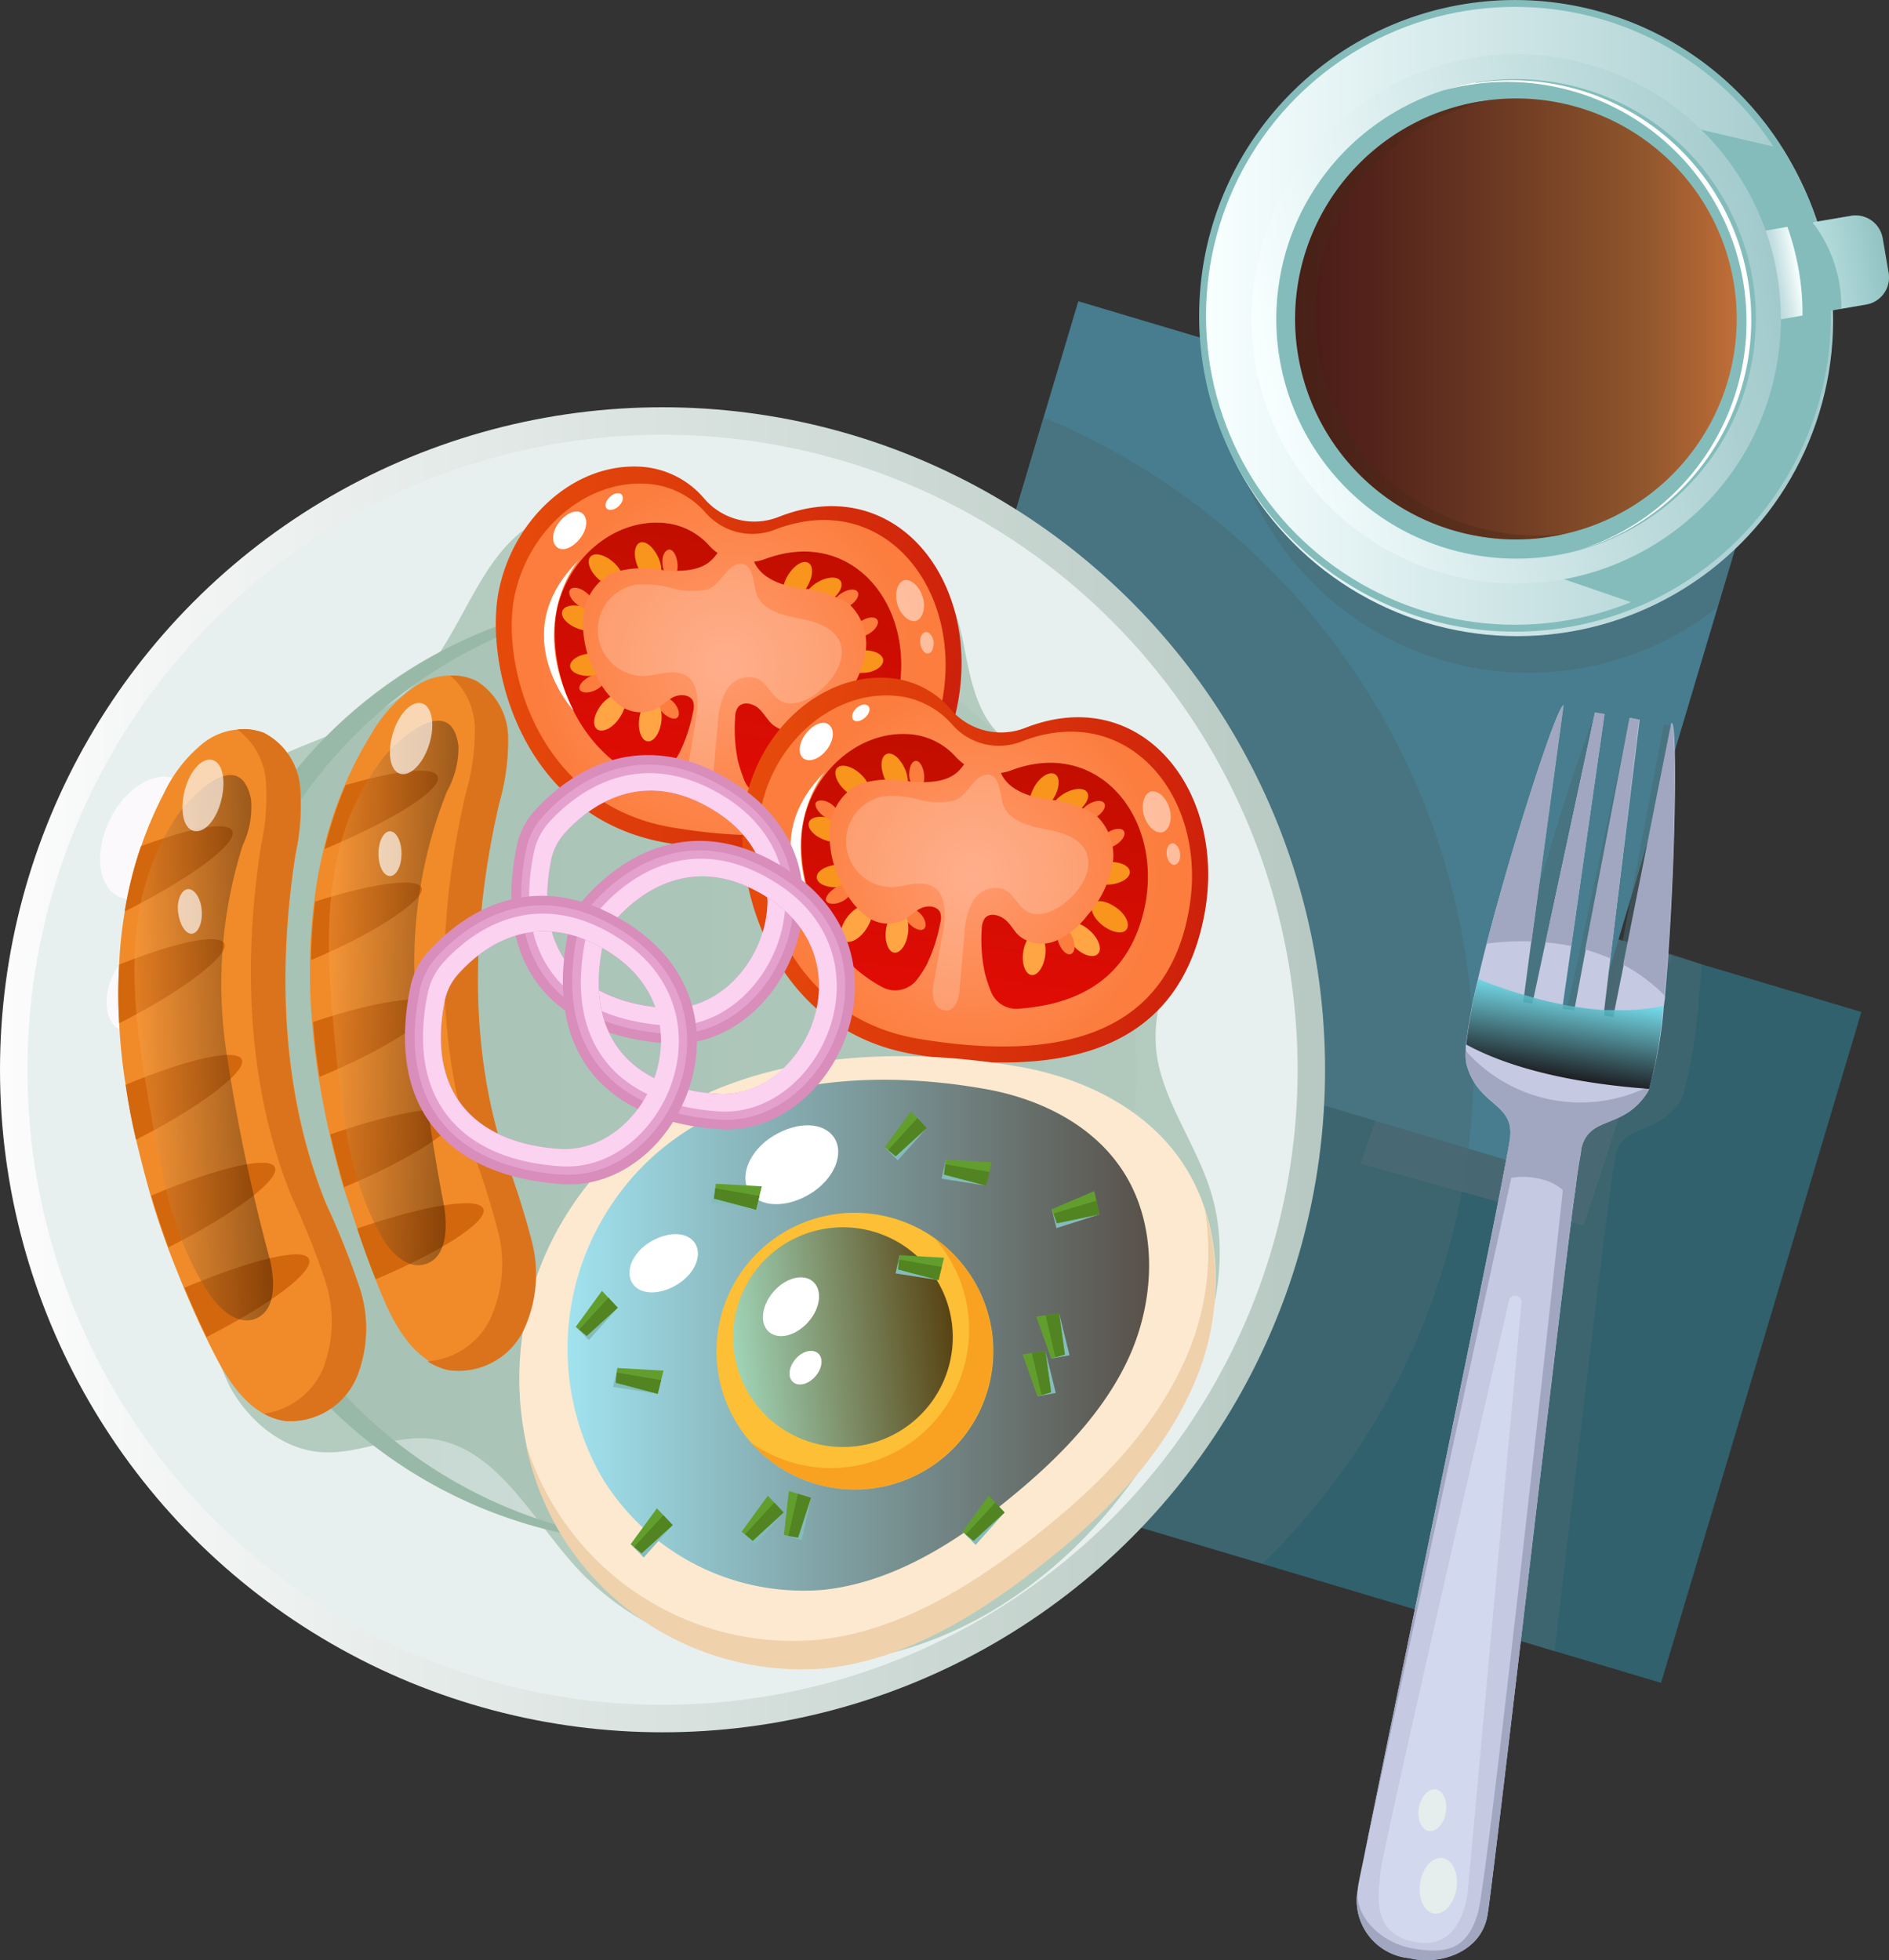<svg xmlns="http://www.w3.org/2000/svg" xmlns:xlink="http://www.w3.org/1999/xlink" viewBox="0 0 137.57 142.76"><rect x="0" y="0" width="137.57" height="142.76" fill="#333333" stroke="none"/><defs><style>.cls-1{isolation:isolate;}.cls-2{fill:#30616d;}.cls-3,.cls-5{fill:#4b6a75;}.cls-11,.cls-14,.cls-26,.cls-3,.cls-5,.cls-9{mix-blend-mode:multiply;}.cls-20,.cls-3{opacity:0.85;}.cls-4{fill:#477d8e;}.cls-10,.cls-33,.cls-5{opacity:0.5;}.cls-6{fill:url(#linear-gradient);}.cls-7,.cls-9{fill:#84bcbc;}.cls-8{fill:url(#linear-gradient-2);}.cls-10{fill:url(#linear-gradient-3);}.cls-11{fill:url(#linear-gradient-4);}.cls-12{fill:url(#linear-gradient-5);}.cls-13{fill:url(#linear-gradient-6);}.cls-14{fill:#472914;}.cls-14,.cls-52,.cls-54{opacity:0.35;}.cls-15,.cls-33,.cls-34,.cls-53{fill:#fff;}.cls-16{fill:#c5c9e2;}.cls-17{fill:#d2d8ed;}.cls-18{fill:#a1a7c1;}.cls-19{fill:#e5eded;}.cls-20,.cls-33,.cls-42,.cls-46,.cls-52,.cls-54{mix-blend-mode:screen;}.cls-20{fill:url(#linear-gradient-7);}.cls-21{fill:url(#linear-gradient-8);}.cls-22{fill:#e7f0ef;}.cls-23{fill:url(#linear-gradient-9);}.cls-24,.cls-26{fill:#99b9a8;}.cls-25{fill:#fbf9fc;}.cls-26,.cls-42,.cls-46,.cls-53{opacity:0.65;}.cls-27{fill:url(#linear-gradient-10);}.cls-28{fill:url(#linear-gradient-11);}.cls-29{fill:#f9951d;}.cls-30{fill:#ffa543;}.cls-31{fill:#fc7d3d;}.cls-32{fill:url(#radial-gradient);}.cls-34{mix-blend-mode:overlay;opacity:0.2;}.cls-35{fill:url(#linear-gradient-12);}.cls-36{fill:url(#linear-gradient-13);}.cls-37{fill:url(#radial-gradient-2);}.cls-38{fill:#d88dba;}.cls-39{fill:#e5a1cd;}.cls-40{fill:#fcd2f1;}.cls-41{fill:#fce9d0;}.cls-42{fill:url(#linear-gradient-14);}.cls-43{fill:#efd1ac;}.cls-44{fill:#fcbf35;}.cls-45{fill:#f9a121;}.cls-46{fill:url(#linear-gradient-15);}.cls-47{fill:#629e2e;}.cls-48{fill:#528421;}.cls-49{fill:#f18b29;}.cls-50{fill:#db731d;}.cls-51{fill:#d3670d;}.cls-52{fill:url(#linear-gradient-16);}.cls-54{fill:url(#linear-gradient-17);}</style><linearGradient id="linear-gradient" x1="87.5" y1="23.33" x2="133.5" y2="23.33" gradientUnits="userSpaceOnUse"><stop offset="0" stop-color="#f8ffff"/><stop offset="0.99" stop-color="#a2cacc"/></linearGradient><linearGradient id="linear-gradient-2" x1="87.83" y1="23" x2="132.83" y2="23" xlink:href="#linear-gradient"/><linearGradient id="linear-gradient-3" x1="145.44" y1="100.9" x2="150.26" y2="100.9" gradientTransform="translate(-27.86 -55.4) rotate(-9.75)" gradientUnits="userSpaceOnUse"><stop offset="0" stop-color="#e9feff"/><stop offset="0.99" stop-color="#a2cacc"/></linearGradient><linearGradient id="linear-gradient-4" x1="139.88" y1="100.9" x2="143.82" y2="100.9" gradientTransform="translate(-27.86 -55.4) rotate(-9.75)" gradientUnits="userSpaceOnUse"><stop offset="0.01" stop-color="#a2cacc"/><stop offset="0.21" stop-color="#a6cdcf"/><stop offset="0.43" stop-color="#b3d4d6"/><stop offset="0.65" stop-color="#c8e1e3"/><stop offset="0.88" stop-color="#e6f4f4"/><stop offset="1" stop-color="#f8ffff"/></linearGradient><linearGradient id="linear-gradient-5" x1="103.7" y1="100.9" x2="142.24" y2="100.9" gradientTransform="translate(154.82 -129.52) rotate(66.84)" xlink:href="#linear-gradient"/><linearGradient id="linear-gradient-6" x1="94.36" y1="23.23" x2="126.48" y2="23.23" gradientUnits="userSpaceOnUse"><stop offset="0" stop-color="#4a1c18"/><stop offset="0.17" stop-color="#53231b"/><stop offset="0.45" stop-color="#6b3822"/><stop offset="0.71" stop-color="#87502a"/><stop offset="0.79" stop-color="#91562d"/><stop offset="0.92" stop-color="#ad6433"/><stop offset="1" stop-color="#c16f38"/></linearGradient><linearGradient id="linear-gradient-7" x1="98.18" y1="150.63" x2="98.18" y2="144.32" gradientTransform="translate(41.37 -86.34) rotate(9.49)" gradientUnits="userSpaceOnUse"><stop offset="0"/><stop offset="1" stop-color="#67e1ed"/></linearGradient><linearGradient id="linear-gradient-8" y1="77.91" x2="96.5" y2="77.91" gradientUnits="userSpaceOnUse"><stop offset="0" stop-color="#fcfcfc"/><stop offset="0.99" stop-color="#b7c9c2"/></linearGradient><linearGradient id="linear-gradient-9" x1="13.75" y1="77.91" x2="82.75" y2="77.91" gradientUnits="userSpaceOnUse"><stop offset="0" stop-color="#c0d4cc"/><stop offset="1" stop-color="#e0e7e6"/></linearGradient><linearGradient id="linear-gradient-10" x1="8.26" y1="51.13" x2="42.53" y2="51.13" gradientTransform="translate(34.33 -5.6) rotate(7.46)" gradientUnits="userSpaceOnUse"><stop offset="0" stop-color="#e64b0b"/><stop offset="0.99" stop-color="#ce210b"/></linearGradient><linearGradient id="linear-gradient-11" x1="25.39" y1="60.78" x2="25.39" y2="41.49" gradientTransform="translate(34.33 -5.6) rotate(7.46)" gradientUnits="userSpaceOnUse"><stop offset="0" stop-color="#e10c04"/><stop offset="0.99" stop-color="#c10e00"/></linearGradient><radialGradient id="radial-gradient" cx="25.39" cy="51.13" r="14.25" gradientTransform="translate(34.33 -5.6) rotate(7.46)" gradientUnits="userSpaceOnUse"><stop offset="0" stop-color="#ff9a6e"/><stop offset="0.99" stop-color="#fc7d3d"/></radialGradient><linearGradient id="linear-gradient-12" x1="28.07" y1="64.06" x2="62.34" y2="64.06" xlink:href="#linear-gradient-10"/><linearGradient id="linear-gradient-13" x1="45.2" y1="73.7" x2="45.2" y2="54.42" xlink:href="#linear-gradient-11"/><radialGradient id="radial-gradient-2" cx="45.2" cy="64.06" r="14.25" xlink:href="#radial-gradient"/><linearGradient id="linear-gradient-14" x1="41.34" y1="97.24" x2="83.67" y2="97.24" gradientUnits="userSpaceOnUse"><stop offset="0" stop-color="#6fe0ff"/><stop offset="1"/></linearGradient><linearGradient id="linear-gradient-15" x1="45.62" y1="141.01" x2="61.7" y2="141.01" gradientTransform="translate(-8.31 -36.57) rotate(-6.66)" xlink:href="#linear-gradient-14"/><linearGradient id="linear-gradient-16" x1="17.26" y1="75.24" x2="26.39" y2="75.24" gradientTransform="matrix(1, 0.03, -0.03, 1, 8.81, -3.62)" gradientUnits="userSpaceOnUse"><stop offset="0" stop-color="#ffa951"/><stop offset="1"/></linearGradient><linearGradient id="linear-gradient-17" x1="20.71" y1="66.5" x2="29.84" y2="66.5" gradientTransform="matrix(1, -0.04, 0.04, 1, -13.51, 11.05)" xlink:href="#linear-gradient-16"/></defs><g class="cls-1"><g id="Слой_2" data-name="Слой 2"><g id="Layer_1" data-name="Layer 1"><polygon class="cls-2" points="135.56 73.7 120.97 122.56 113.23 120.25 105.5 117.94 91.89 113.88 72.1 107.97 81.62 76.08 86.69 59.1 105.76 64.8 106.06 64.89 111.49 66.51 114.27 67.34 115.37 67.67 117.1 68.19 117.87 68.42 118.16 68.51 119.93 69.04 120.98 69.35 121.76 69.58 123.93 70.23 135.56 73.7"/><polygon class="cls-3" points="121.76 69.58 115.33 89.25 99.08 84.75 106.06 64.89 121.76 69.58"/><polygon class="cls-4" points="127.39 36.53 125.1 44.2 117.87 68.42 112.8 85.4 106.94 83.65 81.62 76.08 63.93 70.8 76 30.4 78.53 21.94 89.23 25.13 127.39 36.53"/><path class="cls-5" d="M123.93,70.23c-.07,1-.15,1.87-.23,2.75,0,.29,0,.56-.09.83a30.52,30.52,0,0,1-1,5.78c0,.08,0,.14-.07.21s0,0,0,.09a2.45,2.45,0,0,1-.18.33c-1.78,2.57-4.13,1.5-4.71,3.94,0,.24-.17,1-.33,2.13-.07.55-.15,1.15-.24,1.82-.86,6.68-2.49,20.45-3.86,32.14l-7.73-2.31c2.42-11.76,5.22-25.39,6.41-31.5.09-.46.17-.86.24-1.23l.06-.31c0-.17.06-.35.08-.49.11-.56.17-1,.19-1.12.24-2.49-2.33-2.24-3.18-5.25a3.68,3.68,0,0,1,0-1.06c0-.13,0-.26,0-.41a43.7,43.7,0,0,1,.88-4.77c.19-.82.39-1.69.63-2.58l.71-2.71c2-7.06,4.49-14.67,4.88-14.67l-2.1,15.5L114,69.06,113.5,73l.69.2.87-4,.31-1.46,3.29-15.28.7.09L117.1,68.19l-.17,1.21-.6,4.18v.07a7.34,7.34,0,0,0,.84.16l.78-4.15.22-1.15.57-3s2.44-12.76,2.44-12.76l.69.13-.43,3.56S119.93,69,119.93,69l-.15,1.27-.46,3.75.71,0,.67-3.35.28-1.4.78.23Z"/><path class="cls-5" d="M107.33,77.38a50,50,0,0,1-.39,6.27,50.66,50.66,0,0,1-15,30.23L72.1,108l9.52-31.89L63.93,70.8,76,30.4a50.82,50.82,0,0,1,31.33,47Z"/><path class="cls-5" d="M127.39,36.53,125.1,44.2A22.17,22.17,0,0,1,89.16,26.83c0-.57,0-1.14.07-1.7Z"/><circle class="cls-6" cx="110.5" cy="23.33" r="23"/><path class="cls-7" d="M133.33,23a23,23,0,1,1-3.51-12.21A23,23,0,0,1,133.33,23Z"/><circle class="cls-8" cx="110.33" cy="23" r="22.5"/><path class="cls-9" d="M133.33,23a23,23,0,0,1-13.84,21.1l-9.87-3.39L108.38,5.83l21.44,5A22.83,22.83,0,0,1,133.33,23Z"/><path class="cls-7" d="M137.11,17.35l.43,2.52a2,2,0,0,1-1.63,2.31l-8.26,1.42-1.11-6.46,8.26-1.42A2,2,0,0,1,137.11,17.35Z"/><path class="cls-10" d="M137.1,17.35l.44,2.51a2,2,0,0,1-1.63,2.31l-1.81.31A10.07,10.07,0,0,0,132,16.19l2.79-.47A2,2,0,0,1,137.1,17.35Z"/><path class="cls-11" d="M131,19.7a18.3,18.3,0,0,1,.27,3.28l-3.59.62-1.11-6.46,3.6-.62A19.53,19.53,0,0,1,131,19.7Z"/><circle class="cls-12" cx="110.42" cy="23.23" r="19.27" transform="translate(62.2 125.24) rotate(-76.58)"/><circle class="cls-7" cx="110.42" cy="23.23" r="17.46" transform="translate(69.11 128.23) rotate(-80.41)"/><path class="cls-13" d="M126.25,20.51a16.06,16.06,0,0,1-13.12,18.54,15.7,15.7,0,0,1-5.47,0,16.05,16.05,0,0,1,0-31.64l.87-.13A16.07,16.07,0,0,1,126.25,20.51Z"/><path class="cls-14" d="M109.24,38.77a16,16,0,0,1-.59-31.5h-.09l-.87.13a16.05,16.05,0,0,0,0,31.64,15.7,15.7,0,0,0,5.47,0c.25,0,.48-.1.72-.16A15.43,15.43,0,0,1,109.24,38.77Z"/><path class="cls-15" d="M107.46,6a18,18,0,0,0-2.35.59,15,15,0,0,1,1.67-.37,17.45,17.45,0,0,1,8.27,33.82,17.46,17.46,0,0,0-7.59-34Z"/><path class="cls-16" d="M120.16,79.08l-.06.22a2,2,0,0,1-.23.42c-1.77,2.57-4.13,1.5-4.71,3.93,0,.25-.17,1-.33,2.16-.06.51-.14,1.12-.24,1.79C113,100,108.75,137,108.33,139.46c-.46,2.79-3.6,3.69-5.68,3.15a4.23,4.23,0,0,1-3.77-5c0-.21.17-1,.42-2.2,1.75-8.71,8.16-39.4,10.12-49.49.15-.83.29-1.5.38-2s.17-.94.18-1.11c.25-2.5-2.33-2.25-3.17-5.26a3.2,3.2,0,0,1-.06-1,3,3,0,0,1,0-.41,41,41,0,0,1,.87-4.77c.19-.82.4-1.69.63-2.58,2-7.69,5.17-17.45,5.6-17.38l-2.34,17.22L111,72.47l-.07.51.66.11.1-.43.86-4,3.6-16.75.7.1L114.43,68.9l-.61,4.25,0,.31.82.13.06-.28.78-4.16,3.23-16.87.7.14L117.28,69.8l-.45,3.76,0,.4.66.11.09-.47.67-3.35,3.5-17.6c.45.07.25,11.77-.49,19.83,0,.29-.06.56-.09.82A31,31,0,0,1,120.16,79.08Z"/><path class="cls-17" d="M110.8,94.9a.46.46,0,0,0-.91-.16c-3.06,13.28-9.32,40.59-9.38,41.72-.09,1.51-.75,4.44,2.71,5s3.7-3.95,3.7-3.95Z"/><path class="cls-18" d="M113.88,51.34l-2.34,17.22a19.94,19.94,0,0,0-3.26.16C110.25,61,113.45,51.27,113.88,51.34Z"/><path class="cls-18" d="M116.86,52,114.43,68.9a15.32,15.32,0,0,0-1.87-.27l3.6-16.75Z"/><path class="cls-18" d="M119.37,52.42,117.28,69.8a15.48,15.48,0,0,0-1.84-.65l3.23-16.87Z"/><path class="cls-18" d="M121.21,72.48a12.67,12.67,0,0,0-3-2.23l3.5-17.6C122.15,52.72,122,64.42,121.21,72.48Z"/><path class="cls-18" d="M120.16,79.08a2,2,0,0,1-.29.64c-1.77,2.57-4.13,1.5-4.71,3.93-.08.37-.29,1.79-.57,3.95a3.64,3.64,0,0,0-2.42-1.74,5.15,5.15,0,0,0-2.75.08c.32-1.71.53-2.82.56-3.15.25-2.5-2.33-2.25-3.17-5.26a3.2,3.2,0,0,1-.06-1A11.15,11.15,0,0,0,120.16,79.08Z"/><path class="cls-18" d="M110.44,84.05s-9,41.2-11.14,51.38c1.75-8.71,8.16-39.4,10.12-49.49.15-.83.29-1.5.38-2Z"/><path class="cls-18" d="M108.33,139.46c-.46,2.79-3.6,3.69-5.68,3.15a4.23,4.23,0,0,1-3.77-5c-.24,1.9,1.62,3.9,4.09,4.31s3.89,0,4.66-2.6S114,85,114,85l.82.83c-.06.51-.14,1.12-.24,1.79C113,100,108.75,137,108.33,139.46Z"/><path class="cls-19" d="M106.07,137.56c-.19,1.12-.93,1.92-1.65,1.8s-1.17-1.12-1-2.24.92-1.92,1.65-1.8S106.25,136.45,106.07,137.56Z"/><path class="cls-19" d="M105.3,132c-.14.83-.69,1.44-1.24,1.35s-.87-.85-.73-1.68.69-1.44,1.24-1.35S105.44,131.19,105.3,132Z"/><path class="cls-20" d="M120.16,79.08l-.06.22c-4-.29-9.39-1.09-13.32-3.23a41,41,0,0,1,.87-4.77c.93.37,2.07.79,3.36,1.17l.69.19c.67.19,1.39.36,2.12.49a7.78,7.78,0,0,0,.84.16c.71.12,1.44.2,2.17.25l.7,0a14.85,14.85,0,0,0,3.59-.3A31,31,0,0,1,120.16,79.08Z"/><circle class="cls-21" cx="48.25" cy="77.91" r="48.25"/><circle class="cls-22" cx="48.25" cy="77.91" r="46.25"/><circle class="cls-23" cx="48.25" cy="77.91" r="34.5"/><path class="cls-24" d="M15.75,77.91a34.49,34.49,0,0,1,33.5-34.47c-.33,0-.66,0-1,0a34.5,34.5,0,0,0,0,69l1,0A34.5,34.5,0,0,1,15.75,77.91Z"/><path class="cls-25" d="M12.88,56.79c1.5.75,1.76,3.26.58,5.61S10.12,66,8.62,65.28,6.86,62,8,59.68,11.38,56,12.88,56.79Z"/><path class="cls-25" d="M10.67,69.38c1,.33,1.37,1.84.86,3.37S9.81,75.27,8.83,75,7.46,73.11,8,71.57,9.69,69.06,10.67,69.38Z"/><path class="cls-26" d="M29.53,50.44c4.29-3.58,5.15-10.79,10.36-12.82,3-1.15,6.31-.12,9.12,1.35s5.43,3.4,8.5,4.19,6.87.05,8.4-2.73c2.59.71,3.72,3.71,4.24,6.35s1,5.62,3.2,7.16c3.08,2.14,7.66.11,10.91,2s3.42,6.36,2.44,9.88-2.84,7-2.5,10.6,2.93,6.86,4,10.44c1.51,4.94.1,10.33-2.15,15-3.94,8.13-10.76,15.15-19.35,18s-18.93.83-24.93-5.93c-3.22-3.62-5.85-8.82-10.68-9.17-2.58-.19-5.07,1.18-7.65,1-2.84-.18-5.3-2.24-6.68-4.73a21.64,21.64,0,0,1-2.12-8.21c-1-9.75-.49-19.63,0-29.4C15.08,53.92,23.61,55.38,29.53,50.44Z"/><path class="cls-27" d="M56.72,37.64a4.8,4.8,0,0,1-5.39-1.28A6.58,6.58,0,0,0,46.81,34c-4.87-.38-9.4,3.68-10.48,9S37.9,59.61,48.65,61.4s19.28-.19,21.12-10.28C71.39,42.22,65.17,34.31,56.72,37.64Z"/><path class="cls-28" d="M55.7,40.71a3.7,3.7,0,0,1-4-.94,5,5,0,0,0-3.37-1.69c-3.62-.29-7,2.6-7.77,6.38s1.23,11.91,9.24,13.23,14.34-.06,15.67-7.28C66.63,44,62,38.35,55.7,40.71Z"/><path class="cls-29" d="M58.78,42.73c-.43.73-1.1,1.14-1.49.9s-.35-1,.09-1.73,1.1-1.14,1.49-.91S59.22,42,58.78,42.73Z"/><path class="cls-29" d="M60.34,43.83c-.72.45-1.5.5-1.74.12s.16-1.06.88-1.51,1.5-.5,1.74-.12S61.06,43.38,60.34,43.83Z"/><path class="cls-29" d="M62.85,49c-.85.07-1.56-.24-1.6-.69s.62-.87,1.47-.94,1.56.24,1.6.69S63.7,49,62.85,49Z"/><path class="cls-29" d="M43.12,49.22c-.85.07-1.57-.24-1.6-.69s.61-.87,1.46-.94,1.56.24,1.6.69S44,49.15,43.12,49.22Z"/><path class="cls-29" d="M46.44,41.25c-.33-.78-.25-1.56.16-1.73s1,.32,1.35,1.1.25,1.56-.17,1.74S46.76,42,46.44,41.25Z"/><path class="cls-29" d="M43.59,42.18c-.63-.57-.9-1.31-.59-1.64s1.06-.15,1.69.42.89,1.31.59,1.64S44.22,42.75,43.59,42.18Z"/><path class="cls-29" d="M42.12,45.79c-.8-.28-1.33-.86-1.17-1.29s.92-.53,1.72-.24,1.32.86,1.17,1.29S42.91,46.08,42.12,45.79Z"/><path class="cls-30" d="M60.33,53.65c-.62-.58-.87-1.32-.56-1.65s1.06-.12,1.68.46.87,1.32.56,1.65S61,54.23,60.33,53.65Z"/><path class="cls-31" d="M59.16,53.35c-.22-.53-.17-1.05.11-1.16s.68.21.9.74.17,1-.11,1.16S59.38,53.87,59.16,53.35Z"/><path class="cls-31" d="M61.88,44.11c-.48.3-1,.34-1.16.08s.1-.7.58-1,1-.34,1.16-.08S62.36,43.81,61.88,44.11Z"/><path class="cls-31" d="M63.31,46.14c-.48.3-1,.34-1.16.08s.1-.7.58-1,1-.34,1.16-.08S63.79,45.84,63.31,46.14Z"/><path class="cls-31" d="M42,44c-.45-.35-.66-.82-.48-1.06s.7-.16,1.15.19.66.82.48,1.06S42.42,44.37,42,44Z"/><path class="cls-31" d="M48.25,41.1c-.06-.56.14-1,.44-1.07s.59.4.65,1-.14,1-.44,1.08S48.31,41.67,48.25,41.1Z"/><path class="cls-31" d="M48.24,51.87c-.39-.41-.53-.91-.31-1.12s.72,0,1.1.37.53.92.31,1.13S48.63,52.28,48.24,51.87Z"/><path class="cls-31" d="M43.39,50.25c-.5.25-1,.24-1.16,0s.16-.69.67-.95,1-.24,1.16,0S43.9,50,43.39,50.25Z"/><path class="cls-30" d="M56.55,54c.11-.84.56-1.48,1-1.42s.72.79.61,1.63-.56,1.48-1,1.42S56.44,54.83,56.55,54Z"/><path class="cls-30" d="M46.55,52.36c.11-.85.57-1.48,1-1.42s.72.79.61,1.63-.56,1.48-1,1.42S46.44,53.2,46.55,52.36Z"/><path class="cls-30" d="M43.75,51.38c.52-.67,1.23-1,1.59-.72s.23,1-.29,1.72-1.23,1-1.58.72S43.24,52.06,43.75,51.38Z"/><path class="cls-29" d="M62.36,52c-.68-.52-1-1.22-.73-1.58s1-.23,1.72.28,1,1.23.72,1.59S63,52.54,62.36,52Z"/><path class="cls-32" d="M56.44,38.57a4.52,4.52,0,0,1-5-1.17,6.21,6.21,0,0,0-4.23-2.16c-4.53-.35-8.74,3.34-9.74,8.17S39,58.61,49,60.27s18-.12,19.64-9.35C70.1,42.8,64.29,35.55,56.44,38.57Zm-15.9,5.89c.79-3.78,4.15-6.67,7.77-6.38a5,5,0,0,1,3.37,1.69,3.48,3.48,0,0,0,.58.5c-.09.12-.18.24-.28.35-.86,1-2.33,1-3.61.92a7.53,7.53,0,0,0-3.81.19A4,4,0,0,0,42.46,45,7.93,7.93,0,0,0,43.34,49,5.89,5.89,0,0,0,45,51.27a2.62,2.62,0,0,0,2.69.4c.49-.23.87-.66,1.35-.9s1.2-.2,1.43.29a1.33,1.33,0,0,1,0,.79,11.68,11.68,0,0,1-1,3,10,10,0,0,1-.65,1,2,2,0,0,1-2.51.63C41.19,53.81,39.89,47.62,40.54,44.46Zm24.91,5.95c-1,5.14-4.44,7.32-9.26,7.67a2,2,0,0,1-2-1.3,12.75,12.75,0,0,1-.44-1.32,11.6,11.6,0,0,1-.21-3.22,1.27,1.27,0,0,1,.22-.75c.35-.42,1.05-.27,1.46.08s.66.87,1.07,1.22A2.66,2.66,0,0,0,59,53.1a5.9,5.9,0,0,0,2.2-1.8A7.87,7.87,0,0,0,63,47.71,4,4,0,0,0,61.85,44a7.56,7.56,0,0,0-3.64-1.16c-1.27-.21-2.66-.67-3.24-1.82l-.06-.11a4.33,4.33,0,0,0,.79-.19C62,38.35,66.63,44,65.45,50.41Z"/><path class="cls-15" d="M42.14,40.81s-3.77,4.3-.37,10.95C41.77,51.76,36.68,46.2,42.14,40.81Z"/><path class="cls-33" d="M67.19,43.46c.26.81,0,1.59-.46,1.75s-1.12-.37-1.37-1.18,0-1.6.46-1.76S66.94,42.65,67.19,43.46Z"/><path class="cls-15" d="M42.25,39.21c-.52.67-1.28,1-1.7.63s-.34-1.13.17-1.8,1.28-1,1.7-.64S42.77,38.53,42.25,39.21Z"/><path class="cls-15" d="M45.05,36.87c-.31.28-.69.35-.87.16s-.06-.57.24-.85.69-.34.86-.15S45.35,36.59,45.05,36.87Z"/><path class="cls-33" d="M68,46.75c0,.43-.12.8-.39.84s-.53-.29-.59-.72.12-.8.39-.84S67.92,46.32,68,46.75Z"/><path class="cls-34" d="M51.51,42.93a5.46,5.46,0,0,1-2.6-.1,7.35,7.35,0,0,0-2.59-.25A3.35,3.35,0,0,0,47,49.23c1-.07,2.1-.57,3,0s.89,2,.7,3.09l-.66,3.91a2.78,2.78,0,0,0,0,1.25,1,1,0,0,0,.88.77c.7,0,1-.91,1-1.61.12-1.29.23-2.58.35-3.87a5.39,5.39,0,0,1,.65-2.52,1.86,1.86,0,0,1,2.25-.82c.68.34,1,1.19,1.63,1.58.91.54,2.08,0,2.89-.7,1.08-.89,2-2.36,1.44-3.63-.52-1.09-1.87-1.43-3-1.65s-2.53-.58-3-1.68c-.3-.7-.19-2.46-1.34-2.27C52.91,41.19,52.46,42.65,51.51,42.93Z"/><path class="cls-35" d="M74.69,53a4.83,4.83,0,0,1-5.4-1.28,6.54,6.54,0,0,0-4.52-2.34c-4.86-.38-9.4,3.68-10.48,9S55.86,75,66.61,76.79,85.89,76.6,87.73,66.5C89.35,57.61,83.13,49.7,74.69,53Z"/><path class="cls-36" d="M73.66,56.09a3.68,3.68,0,0,1-4-.93,5,5,0,0,0-3.37-1.69c-3.62-.29-7,2.6-7.77,6.38s1.23,11.91,9.24,13.23S82.08,73,83.42,65.8C84.59,59.43,79.93,53.74,73.66,56.09Z"/><path class="cls-29" d="M76.74,58.12c-.43.73-1.1,1.14-1.49.9s-.34-1,.09-1.74,1.1-1.13,1.49-.9S77.18,57.39,76.74,58.12Z"/><path class="cls-29" d="M78.3,59.22c-.72.45-1.5.5-1.73.12s.15-1.06.87-1.51,1.5-.5,1.74-.12S79,58.77,78.3,59.22Z"/><path class="cls-29" d="M80.81,64.42c-.84.07-1.56-.24-1.6-.69s.62-.87,1.47-.94,1.56.24,1.6.69S81.66,64.35,80.81,64.42Z"/><path class="cls-29" d="M61.08,64.61c-.85.07-1.56-.24-1.6-.69s.62-.87,1.46-.94,1.57.24,1.6.69S61.92,64.54,61.08,64.61Z"/><path class="cls-29" d="M64.4,56.64c-.32-.79-.25-1.56.17-1.73s1,.32,1.34,1.1.25,1.56-.16,1.74S64.73,57.42,64.4,56.64Z"/><path class="cls-29" d="M61.55,57.57c-.63-.57-.89-1.31-.59-1.64s1.06-.15,1.69.42.89,1.31.59,1.64S62.18,58.14,61.55,57.57Z"/><path class="cls-29" d="M60.08,61.18c-.8-.28-1.32-.86-1.17-1.29s.92-.53,1.72-.24,1.32.86,1.17,1.28S60.88,61.47,60.08,61.18Z"/><path class="cls-30" d="M78.29,69c-.62-.58-.87-1.32-.56-1.65s1.06-.12,1.68.46.87,1.32.56,1.65S78.91,69.62,78.29,69Z"/><path class="cls-31" d="M77.12,68.73c-.21-.52-.16-1,.12-1.15s.68.21.89.74.17,1-.11,1.15S77.34,69.26,77.12,68.73Z"/><path class="cls-31" d="M79.84,59.5c-.48.3-1,.34-1.16.08s.1-.7.58-1,1-.34,1.16-.08S80.32,59.2,79.84,59.5Z"/><path class="cls-31" d="M81.27,61.53c-.48.3-1,.34-1.16.08s.1-.71.58-1,1-.34,1.16-.08S81.75,61.22,81.27,61.53Z"/><path class="cls-31" d="M59.94,59.41c-.45-.34-.67-.81-.49-1s.7-.16,1.15.19.67.82.48,1.06S60.39,59.76,59.94,59.41Z"/><path class="cls-31" d="M66.21,56.49c0-.56.14-1,.44-1.07s.59.4.65,1-.14,1-.44,1.08S66.27,57.06,66.21,56.49Z"/><path class="cls-31" d="M66.2,67.26c-.39-.41-.52-.91-.3-1.12s.71,0,1.1.37.52.92.3,1.13S66.59,67.67,66.2,67.26Z"/><path class="cls-31" d="M61.35,65.64c-.5.25-1,.24-1.16,0s.17-.69.67-1,1-.24,1.16,0S61.86,65.38,61.35,65.64Z"/><path class="cls-30" d="M74.51,69.38c.11-.84.56-1.48,1-1.42s.72.79.61,1.63-.56,1.48-1,1.42S74.4,70.22,74.51,69.38Z"/><path class="cls-30" d="M64.52,67.74c.11-.84.56-1.47,1-1.41s.72.78.61,1.63-.57,1.47-1,1.42S64.41,68.59,64.52,67.74Z"/><path class="cls-30" d="M61.72,66.77c.51-.67,1.22-1,1.58-.72s.23,1-.29,1.72-1.22,1-1.58.72S61.2,67.45,61.72,66.77Z"/><path class="cls-29" d="M80.32,67.41c-.67-.52-1-1.23-.72-1.58s1-.23,1.71.28,1,1.23.73,1.59S81,67.93,80.32,67.41Z"/><path class="cls-37" d="M74.4,54a4.52,4.52,0,0,1-5-1.17,6.19,6.19,0,0,0-4.23-2.16c-4.52-.36-8.74,3.34-9.74,8.17S56.92,74,66.93,75.66s18-.12,19.65-9.35C88.06,58.19,82.25,50.94,74.4,54ZM58.5,59.85c.79-3.78,4.15-6.67,7.77-6.38a5,5,0,0,1,3.37,1.69,3.93,3.93,0,0,0,.58.5c-.09.12-.18.24-.28.35-.86,1-2.32,1-3.61.92a7.53,7.53,0,0,0-3.81.19,4,4,0,0,0-2.1,3.29,8,8,0,0,0,.88,4A6,6,0,0,0,63,66.66a2.64,2.64,0,0,0,2.7.4c.48-.23.86-.66,1.34-.9s1.2-.2,1.43.29a1.32,1.32,0,0,1,0,.79,12.08,12.08,0,0,1-1,3.05,8.52,8.52,0,0,1-.65,1,2,2,0,0,1-2.51.63C59.15,69.2,57.85,63,58.5,59.85ZM83.42,65.8c-1,5.14-4.45,7.32-9.27,7.67a2,2,0,0,1-2-1.3,10.6,10.6,0,0,1-.43-1.32,11.6,11.6,0,0,1-.22-3.22,1.34,1.34,0,0,1,.23-.76c.34-.41,1-.26,1.45.09s.66.87,1.07,1.22a2.66,2.66,0,0,0,2.71.31,6,6,0,0,0,2.21-1.8A7.94,7.94,0,0,0,81,63.1a4,4,0,0,0-1.18-3.72,7.53,7.53,0,0,0-3.64-1.16c-1.27-.22-2.66-.67-3.24-1.82l-.05-.11a3.73,3.73,0,0,0,.78-.2C79.93,53.74,84.59,59.43,83.42,65.8Z"/><path class="cls-15" d="M60.1,56.2s-3.76,4.3-.37,11C59.73,67.15,54.64,61.59,60.1,56.2Z"/><path class="cls-33" d="M85.16,58.85c.25.81,0,1.59-.47,1.75s-1.12-.37-1.37-1.18,0-1.6.46-1.76S84.91,58,85.16,58.85Z"/><path class="cls-15" d="M60.21,54.6c-.51.67-1.28.95-1.7.63s-.34-1.13.18-1.8,1.27-1,1.69-.64S60.73,53.92,60.21,54.6Z"/><path class="cls-15" d="M63,52.26c-.31.28-.69.35-.86.16s-.07-.57.23-.85.69-.34.87-.15S63.31,52,63,52.26Z"/><path class="cls-33" d="M85.94,62.14c.06.43-.12.8-.39.84s-.53-.29-.58-.72.11-.8.38-.84S85.88,61.71,85.94,62.14Z"/><path class="cls-34" d="M69.47,58.31a5.46,5.46,0,0,1-2.6-.09A7.12,7.12,0,0,0,64.28,58,3.34,3.34,0,0,0,65,64.61c1-.06,2.11-.56,3,0s.89,2,.7,3.09L68,71.58a2.93,2.93,0,0,0,0,1.25,1,1,0,0,0,.88.77c.7,0,1-.92,1-1.61.12-1.29.24-2.59.35-3.88a5.38,5.38,0,0,1,.65-2.51,1.87,1.87,0,0,1,2.26-.82c.68.34,1,1.19,1.62,1.58.91.54,2.08,0,2.9-.7,1.08-.89,2-2.36,1.43-3.63-.51-1.09-1.86-1.43-3-1.65s-2.54-.58-3-1.68c-.3-.7-.19-2.46-1.34-2.27C70.87,56.58,70.43,58,69.47,58.31Z"/><path class="cls-38" d="M53.67,57.14c-7.33-4.81-12.68-.37-14.76,1.94a5.29,5.29,0,0,0-1.27,2.53C35.75,70.8,40.77,75.48,48.71,76,57,76.52,63.22,63.4,53.67,57.14ZM40.15,62.56a4.17,4.17,0,0,1,1-1.91c1.57-1.74,5.6-5.09,11.14-1.45,7.19,4.71,2.53,14.62-3.74,14.22C42.52,73,38.73,69.5,40.15,62.56Z"/><path class="cls-39" d="M53.29,57.69c-6.85-4.49-11.85-.34-13.79,1.81a5,5,0,0,0-1.18,2.37c-1.76,8.58,2.93,12.95,10.34,13.42C56.42,75.8,62.2,63.54,53.29,57.69ZM40.15,62.56a4.17,4.17,0,0,1,1-1.91c1.57-1.74,5.6-5.09,11.14-1.45,7.19,4.71,2.53,14.62-3.74,14.22C42.52,73,38.73,69.5,40.15,62.56Z"/><path class="cls-40" d="M53,58.17C46.53,54,41.84,57.85,40,59.87a4.69,4.69,0,0,0-1.12,2.22c-1.64,8.06,2.75,12.16,9.71,12.6C55.9,75.17,61.32,63.65,53,58.17ZM48.51,73.42c-6-.39-9.78-3.92-8.36-10.86a4.17,4.17,0,0,1,1-1.91c1.57-1.74,5.6-5.09,11.14-1.45C59.44,63.91,54.78,73.82,48.51,73.42Z"/><path class="cls-41" d="M40.37,90a22.49,22.49,0,0,0,.52,21.75,20.55,20.55,0,0,0,19.25,9.69c5.65-.62,10.73-3.68,15.23-7.15,4.66-3.59,9-7.84,11.43-13.22s2.48-12.08-1-16.84c-2.7-3.7-7.16-5.79-11.67-6.56C61.51,75.51,46.92,77.53,40.37,90Z"/><path class="cls-42" d="M43.46,89.54a18.79,18.79,0,0,0,.44,18.16A17.18,17.18,0,0,0,60,115.78c4.71-.51,9-3.07,12.71-6s7.54-6.55,9.54-11,2.07-10.08-.82-14c-2.25-3.09-6-4.84-9.74-5.48C61.12,77.43,48.93,79.11,43.46,89.54Z"/><path class="cls-43" d="M87.74,88.05a19.16,19.16,0,0,1-1.44,11c-2.4,5.38-6.77,9.63-11.43,13.22-4.5,3.47-9.58,6.53-15.23,7.15A20.35,20.35,0,0,1,38.26,105a20.87,20.87,0,0,0,2.63,6.81,20.55,20.55,0,0,0,19.25,9.69c5.65-.62,10.73-3.68,15.23-7.15,4.66-3.59,9-7.84,11.43-13.22A18.54,18.54,0,0,0,87.74,88.05Z"/><path class="cls-15" d="M60.76,82.87c.74,1.16,0,3-1.75,4.07s-3.7,1-4.44-.15,0-3,1.76-4.07S60,81.7,60.76,82.87Z"/><path class="cls-15" d="M50.62,90.55c.54.86,0,2.2-1.3,3s-2.73.76-3.27-.1,0-2.21,1.3-3S50.07,89.69,50.62,90.55Z"/><path class="cls-44" d="M72.27,97.23a10.08,10.08,0,1,1-11.19-8.84A10.1,10.1,0,0,1,72.27,97.23Z"/><path class="cls-45" d="M68.05,90.17a10,10,0,0,1,2.46,5.5,10.07,10.07,0,0,1-15.81,9.4,10.07,10.07,0,1,0,13.35-14.9Z"/><path class="cls-46" d="M69.32,96.35a8,8,0,1,1-8.9-6.91A8,8,0,0,1,69.32,96.35Z"/><path class="cls-15" d="M59.21,93.34c.7.61.55,1.92-.34,2.93S56.7,97.61,56,97s-.54-1.93.34-2.94S58.52,92.72,59.21,93.34Z"/><path class="cls-15" d="M59.58,98.56c.4.35.31,1.1-.2,1.68s-1.23.76-1.63.41-.31-1.1.19-1.68S59.18,98.21,59.58,98.56Z"/><path class="cls-38" d="M57.42,63.39c-7.33-4.81-12.68-.37-14.76,1.94a5.29,5.29,0,0,0-1.27,2.53c-1.89,9.19,3.13,13.87,11.07,14.38C60.78,82.77,67,69.65,57.42,63.39ZM43.9,68.81a4.17,4.17,0,0,1,1-1.91c1.57-1.74,5.6-5.09,11.14-1.45,7.19,4.71,2.53,14.62-3.74,14.22C46.27,79.28,42.48,75.75,43.9,68.81Z"/><path class="cls-39" d="M57,63.94c-6.85-4.49-11.85-.34-13.79,1.81a5,5,0,0,0-1.18,2.37C40.31,76.7,45,81.07,52.41,81.54,60.17,82.05,66,69.79,57,63.94ZM43.9,68.81a4.17,4.17,0,0,1,1-1.91c1.57-1.74,5.6-5.09,11.14-1.45,7.19,4.71,2.53,14.62-3.74,14.22C46.27,79.28,42.48,75.75,43.9,68.81Z"/><path class="cls-40" d="M56.71,64.42c-6.43-4.21-11.12-.32-12.94,1.7a4.69,4.69,0,0,0-1.12,2.22C41,76.4,45.4,80.5,52.36,80.94,59.65,81.42,65.07,69.9,56.71,64.42ZM52.26,79.67c-6-.39-9.78-3.92-8.36-10.86a4.17,4.17,0,0,1,1-1.91c1.57-1.74,5.6-5.09,11.14-1.45C63.19,70.16,58.53,80.07,52.26,79.67Z"/><polygon class="cls-9" points="76.6 88.07 76.94 89.44 80.07 88.44 76.6 88.07"/><polygon class="cls-47" points="79.69 86.74 80.07 88.44 76.97 89.09 76.72 88.38 76.6 88.07 79.69 86.74"/><polygon class="cls-48" points="79.85 87.44 80.07 88.44 76.97 89.09 76.72 88.38 79.85 87.44"/><polygon class="cls-9" points="68.88 84.46 68.57 85.84 71.81 86.35 68.88 84.46"/><polygon class="cls-47" points="72.23 84.65 71.81 86.35 68.75 85.54 68.84 84.79 68.88 84.46 72.23 84.65"/><polygon class="cls-48" points="72.06 85.35 71.81 86.35 68.75 85.54 68.84 84.79 72.06 85.35"/><polygon class="cls-9" points="52.13 86.21 51.82 87.59 55.06 88.1 52.13 86.21"/><polygon class="cls-47" points="55.48 86.4 55.06 88.1 52 87.29 52.09 86.54 52.13 86.21 55.48 86.4"/><polygon class="cls-48" points="55.31 87.1 55.06 88.1 52 87.29 52.09 86.54 55.31 87.1"/><polygon class="cls-9" points="44.96 99.63 44.65 101.01 47.9 101.51 44.96 99.63"/><polygon class="cls-47" points="48.32 99.82 47.9 101.51 44.84 100.7 44.92 99.96 44.96 99.63 48.32 99.82"/><polygon class="cls-48" points="48.15 100.51 47.9 101.51 44.84 100.7 44.92 99.96 48.15 100.51"/><polygon class="cls-9" points="65.52 91.41 65.22 92.74 68.35 93.23 65.52 91.41"/><polygon class="cls-47" points="68.75 91.6 68.35 93.23 65.4 92.45 65.48 91.73 65.52 91.41 68.75 91.6"/><polygon class="cls-48" points="68.58 92.27 68.35 93.23 65.4 92.45 65.48 91.73 68.58 92.27"/><polygon class="cls-9" points="75.55 101.69 76.89 101.45 76.13 98.38 75.55 101.69"/><polygon class="cls-47" points="74.47 98.64 76.13 98.38 76.55 101.4 75.86 101.6 75.55 101.69 74.47 98.64"/><polygon class="cls-48" points="75.15 98.54 76.13 98.38 76.55 101.4 75.86 101.6 75.15 98.54"/><polygon class="cls-9" points="76.55 98.94 77.89 98.7 77.13 95.63 76.55 98.94"/><polygon class="cls-47" points="75.47 95.89 77.13 95.63 77.55 98.65 76.86 98.85 76.55 98.94 75.47 95.89"/><polygon class="cls-48" points="76.15 95.79 77.13 95.63 77.55 98.65 76.86 98.85 76.15 95.79"/><polygon class="cls-9" points="57.09 111.8 58.4 112.17 59.06 109.08 57.09 111.8"/><polygon class="cls-47" points="57.45 108.59 59.06 109.08 58.12 111.98 57.41 111.86 57.09 111.8 57.45 108.59"/><polygon class="cls-48" points="58.11 108.79 59.06 109.08 58.12 111.98 57.41 111.86 58.11 108.79"/><polygon class="cls-9" points="54.01 111.55 54.97 112.51 57.07 110.15 54.01 111.55"/><polygon class="cls-47" points="55.92 108.93 57.07 110.15 54.82 112.21 54.26 111.75 54.01 111.55 55.92 108.93"/><polygon class="cls-48" points="56.39 109.43 57.07 110.15 54.82 112.21 54.26 111.75 56.39 109.43"/><polygon class="cls-9" points="45.93 112.46 46.88 113.43 48.99 111.07 45.93 112.46"/><polygon class="cls-47" points="47.84 109.85 48.99 111.07 46.73 113.12 46.18 112.66 45.93 112.46 47.84 109.85"/><polygon class="cls-48" points="48.31 110.35 48.99 111.07 46.73 113.12 46.18 112.66 48.31 110.35"/><polygon class="cls-9" points="70.1 111.55 71.05 112.51 73.16 110.15 70.1 111.55"/><polygon class="cls-47" points="72 108.93 73.16 110.15 70.9 112.21 70.34 111.75 70.1 111.55 72 108.93"/><polygon class="cls-48" points="72.48 109.43 73.16 110.15 70.9 112.21 70.34 111.75 72.48 109.43"/><polygon class="cls-9" points="41.93 96.63 42.88 97.6 44.99 95.24 41.93 96.63"/><polygon class="cls-47" points="43.84 94.01 44.99 95.24 42.73 97.29 42.18 96.83 41.93 96.63 43.84 94.01"/><polygon class="cls-48" points="44.31 94.51 44.99 95.24 42.73 97.29 42.18 96.83 44.31 94.51"/><polygon class="cls-9" points="64.43 83.55 65.38 84.51 67.49 82.15 64.43 83.55"/><polygon class="cls-47" points="66.34 80.93 67.49 82.15 65.23 84.21 64.68 83.75 64.43 83.55 66.34 80.93"/><polygon class="cls-48" points="66.81 81.43 67.49 82.15 65.23 84.21 64.68 83.75 66.81 81.43"/><path class="cls-49" d="M38.11,96.83a5.28,5.28,0,0,1-5.44,2.86c-2.49-.52-3.92-3.1-4.89-5.45-.15-.35-.29-.71-.42-1.07-.48-1.2-.93-2.44-1.35-3.7-.34-1-.65-2-1-3-.36-1.26-.7-2.55-1-3.85s-.59-2.78-.81-4.18-.37-2.67-.47-4a42.46,42.46,0,0,1-.15-4.5,37.46,37.46,0,0,1,.3-4.26,30.38,30.38,0,0,1,.69-3.83,29.09,29.09,0,0,1,1.53-4.65,26.6,26.6,0,0,1,1.92-3.71A10.41,10.41,0,0,1,30.22,50a4.64,4.64,0,0,1,4.48-.41A4.9,4.9,0,0,1,37,53.69a16.76,16.76,0,0,1-.68,4.85c-1.94,8.42-2.3,17.38.38,25.59a58.63,58.63,0,0,1,2,6.28A9.5,9.5,0,0,1,38.11,96.83Z"/><path class="cls-50" d="M38.73,90.4a60.87,60.87,0,0,0-2-6.27c-2.68-8.21-2.32-17.18-.38-25.6A16.34,16.34,0,0,0,37,53.68,4.9,4.9,0,0,0,34.7,49.6a3.89,3.89,0,0,0-1.92-.4A5.16,5.16,0,0,1,34.58,53a16.43,16.43,0,0,1-.68,4.85c-1.94,8.42-2.3,17.38.38,25.6a60.87,60.87,0,0,1,2,6.27,9.56,9.56,0,0,1-.62,6.42,5.51,5.51,0,0,1-4.53,3,4.68,4.68,0,0,0,1.54.65,5.29,5.29,0,0,0,5.44-2.86A9.59,9.59,0,0,0,38.73,90.4Z"/><path class="cls-51" d="M27.36,93.17c-.48-1.2-.93-2.44-1.35-3.7,4.9-1.69,8.84-2.34,9.19-1.43S32.17,91.14,27.36,93.17Z"/><path class="cls-51" d="M25.06,86.46c-.36-1.26-.7-2.55-1-3.85,4.87-1.68,8.78-2.32,9.12-1.41S30,84.39,25.06,86.46Z"/><path class="cls-51" d="M23.27,78.43c-.21-1.33-.37-2.67-.47-4,4.6-1.54,8.23-2.09,8.57-1.22S28.21,76.38,23.27,78.43Z"/><path class="cls-51" d="M22.65,69.92a37.46,37.46,0,0,1,.3-4.26c4.21-1.34,7.44-1.78,7.75-1S27.57,67.87,22.65,69.92Z"/><path class="cls-51" d="M23.64,61.83a29.09,29.09,0,0,1,1.53-4.65c3.69-1.08,6.41-1.39,6.7-.64C32.24,57.48,28.64,59.75,23.64,61.83Z"/><path class="cls-52" d="M24.39,63.33c-.77,4.28-.37,8.67.05,13,.45,4.69,1,9.53,3.29,13.64.68,1.21,1.89,2.5,3.23,2.1,1.57-.46,1.64-2.63,1.38-4.24a136.5,136.5,0,0,1-2.07-15.17,33.7,33.7,0,0,1,2.27-15,6.62,6.62,0,0,0,.85-3.32c-.53-4-4.44-.48-5.52.89A18.4,18.4,0,0,0,24.39,63.33Z"/><path class="cls-53" d="M31.25,54.23c-.44,1.4-1.39,2.35-2.12,2.12s-.95-1.55-.5-3,1.39-2.35,2.12-2.12S31.7,52.83,31.25,54.23Z"/><path class="cls-53" d="M29.24,62.17c0,.9-.37,1.63-.84,1.63s-.84-.73-.84-1.63.38-1.63.84-1.63S29.24,61.27,29.24,62.17Z"/><path class="cls-49" d="M26,100.24a5.29,5.29,0,0,1-5.22,3.25c-2.52-.34-4.14-2.81-5.27-5.08-.18-.34-.34-.69-.5-1-.56-1.16-1.1-2.37-1.61-3.59-.41-1-.79-1.94-1.17-2.94-.45-1.23-.88-2.49-1.25-3.77S10.23,84.34,9.91,83s-.56-2.63-.76-4a40.28,40.28,0,0,1-.47-4.48,35.8,35.8,0,0,1,0-4.27,29.17,29.17,0,0,1,.41-3.87,28.71,28.71,0,0,1,1.19-4.75,27.58,27.58,0,0,1,1.65-3.84,10.34,10.34,0,0,1,2.87-3.67,4.65,4.65,0,0,1,4.44-.74,4.93,4.93,0,0,1,2.62,3.91,16.81,16.81,0,0,1-.33,4.89c-1.33,8.54-1,17.5,2.23,25.5a58.57,58.57,0,0,1,2.43,6.12A9.43,9.43,0,0,1,26,100.24Z"/><path class="cls-50" d="M26.19,93.79a59.43,59.43,0,0,0-2.45-6.11c-3.26-8-3.55-17-2.22-25.5a16.81,16.81,0,0,0,.33-4.89,4.93,4.93,0,0,0-2.62-3.91,3.83,3.83,0,0,0-1.95-.25,5.17,5.17,0,0,1,2.07,3.6A16.45,16.45,0,0,1,19,61.62c-1.32,8.54-1,17.51,2.23,25.51a58.47,58.47,0,0,1,2.44,6.11,9.52,9.52,0,0,1-.15,6.45,5.49,5.49,0,0,1-4.3,3.26,4.49,4.49,0,0,0,1.58.54A5.25,5.25,0,0,0,26,100.24,9.52,9.52,0,0,0,26.19,93.79Z"/><path class="cls-51" d="M15.05,97.37c-.56-1.16-1.1-2.37-1.61-3.59,4.76-2,8.65-3,9.06-2.09S19.7,95,15.05,97.37Z"/><path class="cls-51" d="M12.27,90.84c-.45-1.23-.88-2.49-1.25-3.77,4.73-2,8.59-2.94,9-2.06S17.07,88.42,12.27,90.84Z"/><path class="cls-51" d="M9.91,83c-.31-1.31-.56-2.63-.76-4,4.48-1.87,8.06-2.68,8.46-1.84S14.69,80.56,9.91,83Z"/><path class="cls-51" d="M8.68,74.52a35.8,35.8,0,0,1,0-4.27c4.1-1.64,7.29-2.31,7.66-1.52S13.44,72.12,8.68,74.52Z"/><path class="cls-51" d="M9.08,66.38a28.71,28.71,0,0,1,1.19-4.75c3.6-1.34,6.29-1.85,6.64-1.12C17.34,61.42,13.92,63.94,9.08,66.38Z"/><path class="cls-54" d="M9.94,67.82c-.46,4.33.25,8.68,1,13,.79,4.64,1.67,9.43,4.26,13.36.77,1.16,2.08,2.36,3.38,1.87,1.53-.58,1.45-2.75,1.07-4.34a135,135,0,0,1-3.15-15,33.49,33.49,0,0,1,1.17-15.13,6.47,6.47,0,0,0,.61-3.37c-.82-4-4.46-.16-5.44,1.28A18.27,18.27,0,0,0,9.94,67.82Z"/><path class="cls-53" d="M16.12,58.25c-.34,1.43-1.22,2.45-2,2.27S13.1,59,13.44,57.61s1.23-2.45,2-2.27S16.47,56.82,16.12,58.25Z"/><path class="cls-53" d="M14.69,66.31c.07.9-.26,1.66-.72,1.69s-.89-.67-1-1.57.26-1.65.72-1.68S14.63,65.41,14.69,66.31Z"/><path class="cls-38" d="M45.92,67.39c-7.33-4.81-12.68-.37-14.76,1.94a5.29,5.29,0,0,0-1.27,2.53C28,81.05,33,85.73,41,86.24,49.28,86.77,55.47,73.65,45.92,67.39ZM32.4,72.81a4.17,4.17,0,0,1,1-1.91c1.57-1.74,5.6-5.09,11.14-1.45,7.19,4.71,2.53,14.62-3.74,14.22C34.77,83.28,31,79.75,32.4,72.81Z"/><path class="cls-39" d="M45.54,67.94c-6.85-4.49-11.85-.34-13.79,1.81a5,5,0,0,0-1.18,2.37C28.81,80.7,33.5,85.07,40.91,85.54,48.67,86.05,54.45,73.79,45.54,67.94ZM32.4,72.81a4.17,4.17,0,0,1,1-1.91c1.57-1.74,5.6-5.09,11.14-1.45,7.19,4.71,2.53,14.62-3.74,14.22C34.77,83.28,31,79.75,32.4,72.81Z"/><path class="cls-40" d="M45.21,68.42c-6.43-4.21-11.12-.32-12.94,1.7a4.69,4.69,0,0,0-1.12,2.22c-1.64,8.06,2.75,12.16,9.71,12.6C48.15,85.42,53.57,73.9,45.21,68.42ZM40.76,83.67c-6-.39-9.78-3.92-8.36-10.86a4.17,4.17,0,0,1,1-1.91c1.57-1.74,5.6-5.09,11.14-1.45C51.69,74.16,47,84.07,40.76,83.67Z"/></g></g></g></svg>